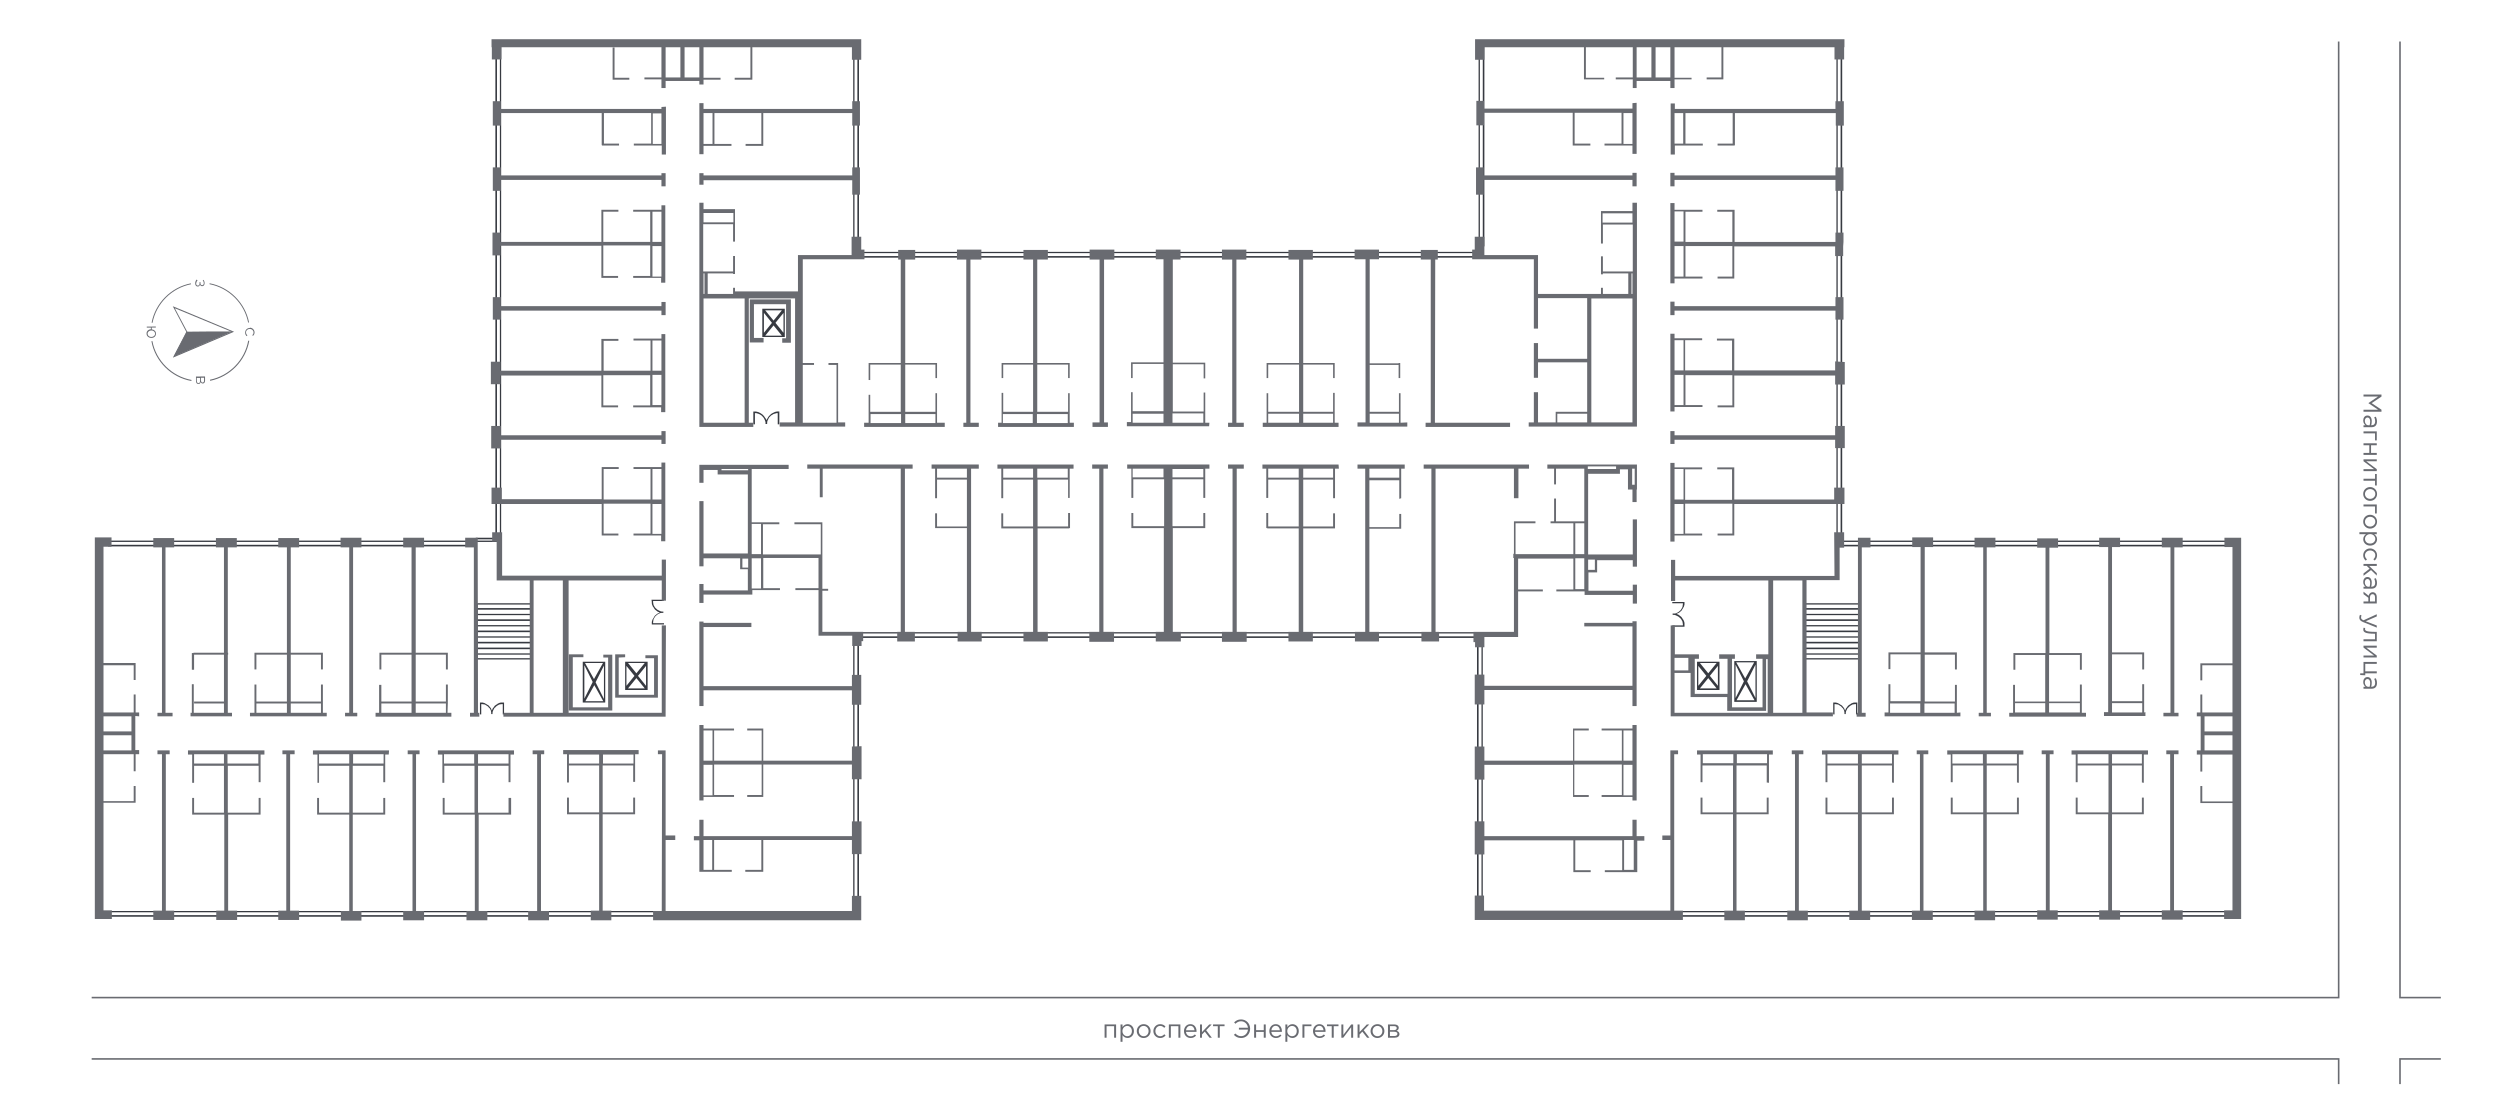 <?xml version="1.0" encoding="UTF-8"?>
<svg xmlns="http://www.w3.org/2000/svg" version="1.1" xmlns:xodm="http://www.corel.com/coreldraw/odm/2003" viewBox="0 0 778.311 348.117">
  <defs>
    <style>
      .cls-1 {
        stroke: #696b71;
        stroke-miterlimit: 10;
        stroke-width: .5px;
      }

      .cls-1, .cls-2 {
        fill: none;
      }

      .cls-3, .cls-4 {
        fill: #373a41;
      }

      .cls-5 {
        fill: #696b71;
      }

      .cls-4 {
        fill-rule: evenodd;
      }
    </style>
  </defs>
  <!-- Generator: Adobe Illustrator 28.7.1, SVG Export Plug-In . SVG Version: 1.2.0 Build 142)  -->
  <g>
    <g id="_Слой_1" data-name="Слой_1">
      <g id="Layer_x5F_1">
        <g id="_7_433.svg">
          <g id="Other">
            <path id="Union_3" class="cls-4" d="M154.223,14.41h1.8v153h-.9v1.3h-7v-1.3h6.1V14.41ZM154.723,14.81v152.2h.9V14.81h-.9ZM148.523,168.31v-.4h6.1v.4h-6.1ZM33.623,168.31h112.7v1.8H33.623v-1.8ZM34.123,168.71v.9h111.8v-.9H34.123ZM571.723,14.41h1.8v153h-1.8V14.41ZM573.023,167.01V14.81h-.9v152.2h.9ZM265.623,14.41h1.8v62.3h-1.8V14.41ZM266.023,14.81v61.4h.9V14.81h-.9ZM460.323,14.41h1.8v62.3h-1.8V14.41ZM461.623,76.21V14.81h-.9v61.4h.9ZM265.623,199.41h1.8v84.2h-1.8v-84.2ZM266.023,199.81v83.3h.9v-83.3h-.9ZM461.623,283.61v-84.2h-1.8v84.2h1.8ZM460.323,283.21v-83.3h.9v83.3h-.9ZM34.123,283.61h171v1.8H34.123v-1.8h0ZM34.523,284.01v.9h170.1v-.9c.1,0-170.1,0-170.1,0ZM459.923,196.81h-193v1.8h192.9v-1.8h.1ZM267.423,198.11v-.9h192.1v.9h-192.1ZM266.923,78.41h192.9v1.8h-192.9v-1.8h0ZM267.423,78.81v.9h192.1v-.9h-192.1ZM695.323,283.61h-174.1v1.8h174.1v-1.8ZM521.723,284.91v-.9h173.2v.9h-173.2ZM573.023,168.31h122.3v1.8h-122.3v-1.8ZM573.423,168.71v.9h121.5v-.9h-121.5Z"/>
            <path class="cls-4" d="M148.323,187.81v17.5h17.5v-17.5h-17.5ZM165.423,204.91h-16.7v-1.1h16.7v1.1ZM165.423,203.41h-16.7v-1.3h16.7v1.3ZM165.423,201.61h-16.7v-1.3h16.7v1.3ZM165.423,199.81h-16.7v-1.3h16.7v1.3ZM165.423,198.11h-16.7v-1.3h16.7v1.3ZM165.423,196.31h-16.7v-1.3h16.7v1.3ZM165.423,194.61h-16.7v-1.3h16.7v1.3ZM165.423,192.81h-16.7v-1.3h16.7v1.3ZM165.423,191.11h-16.7v-1.3h16.7v1.3ZM165.423,189.31h-16.7v-1.1h16.7v1.1Z"/>
            <path class="cls-4" d="M561.423,187.81v17.5h17.5v-17.5h-17.5ZM578.523,204.91h-16.7v-1.1h16.7v1.1ZM578.523,203.41h-16.7v-1.3h16.7v1.3ZM578.523,201.61h-16.7v-1.3h16.7v1.3ZM578.523,199.81h-16.7v-1.3h16.7v1.3ZM578.523,198.11h-16.7v-1.3h16.7v1.3ZM578.523,196.31h-16.7v-1.3h16.7v1.3ZM578.523,194.61h-16.7v-1.3h16.7v1.3ZM578.523,192.81h-16.7v-1.3h16.7v1.3ZM578.523,191.11h-16.7v-1.3h16.7v1.3ZM578.523,189.31h-16.7v-1.1h16.7v1.1Z"/>
            <path class="cls-3" d="M546.923,205.81h-7v12.7h7v-12.7ZM546.123,206.21l-2.8,5-2.8-5h5.6ZM540.323,206.91l2.6,5.2-2.6,5.2v-10.4ZM540.623,218.01l2.8-5,2.8,5h-5.6ZM546.523,217.31l-2.6-5.2,2.6-5.2v10.4Z"/>
            <path class="cls-3" d="M188.423,206.01h-7v12.7h7v-12.7ZM187.723,206.41l-2.8,5-2.8-5h5.6ZM181.923,207.11l2.6,5.2-2.6,5.2v-10.4ZM182.223,218.31l2.8-5,2.8,5h-5.6ZM188.023,217.61l-2.6-5.2,2.6-5.2v10.4Z"/>
            <path class="cls-3" d="M237.323,96.11h0v8.8h7v-8.8h-7ZM243.423,96.61l-2.6,3.2-2.6-3.2h5.2ZM237.823,97.41l2.5,3.1-2.5,3.1v-6.2ZM238.223,104.51l2.6-3.2,2.6,3.2h-5.2ZM243.923,103.61l-2.5-3.1,2.5-3.1v6.2Z"/>
            <path class="cls-3" d="M528.323,206.01h0v8.8h7v-8.8h-7ZM534.423,206.41l-2.6,3.2-2.6-3.2h5.2ZM528.723,207.31l2.5,3.1-2.5,3.1v-6.2ZM529.223,214.31l2.6-3.2,2.6,3.2h-5.2ZM534.823,213.51l-2.5-3.1,2.5-3.1v6.2Z"/>
            <path class="cls-3" d="M194.623,206.01h0v8.8h7v-8.8h-7ZM200.723,206.41l-2.6,3.2-2.6-3.2h5.2ZM195.023,207.31l2.5,3.1-2.5,3.1v-6.2ZM195.523,214.31l2.6-3.2,2.6,3.2h-5.2ZM201.123,213.51l-2.5-3.1,2.5-3.1v6.2Z"/>
          </g>
          <g id="Apartments">
            <polygon id="APT-799" class="cls-2" points="676.023 234.51 676.123 283.51 695.923 283.51 695.823 237.71 695.723 234.51 685.723 234.51 676.023 234.51"/>
            <polygon id="APT-798" class="cls-2" points="675.623 222.21 675.823 170.31 695.623 170.21 695.523 218.81 695.423 222.21 685.423 222.21 675.623 222.21"/>
            <polygon id="APT-797" class="cls-2" points="676.623 234.71 676.623 283.41 656.823 283.51 656.823 237.91 666.923 237.91 666.923 234.71 676.623 234.71"/>
            <polygon id="APT-796" class="cls-2" points="676.523 222.21 676.523 170.51 656.723 170.41 657.123 218.71 667.223 218.71 667.223 222.21 676.523 222.21"/>
            <polygon id="APT-795" class="cls-2" points="636.923 234.71 637.923 283.51 656.823 283.51 656.723 237.91 646.623 237.91 646.623 234.71 636.923 234.71"/>
            <polygon id="APT-794" class="cls-2" points="657.523 222.11 657.023 170.41 637.223 170.31 637.723 218.61 647.823 218.61 647.823 222.11 657.523 222.11"/>
            <polygon id="APT-793" class="cls-2" points="637.623 234.51 637.623 283.51 617.823 283.51 617.823 237.71 627.923 237.71 627.923 234.51 637.623 234.51"/>
            <polygon id="APT-792" class="cls-2" points="616.923 222.21 617.423 170.51 637.223 170.51 636.723 218.71 626.623 218.71 626.623 222.21 616.923 222.21"/>
            <polygon id="APT-791" class="cls-2" points="598.123 234.61 598.223 283.51 618.023 283.61 617.923 237.81 607.823 237.81 607.823 234.61 598.123 234.61"/>
            <polygon id="APT-790" class="cls-2" points="618.323 222.01 617.923 170.41 598.023 170.41 598.523 218.61 608.623 218.61 608.623 222.01 618.323 222.01"/>
            <polygon id="APT-789" class="cls-2" points="598.923 234.61 598.823 283.51 579.023 283.61 579.023 237.81 589.123 237.81 589.123 234.61 598.923 234.61"/>
            <polygon id="APT-788" class="cls-2" points="578.623 222.01 579.123 170.41 598.923 170.41 598.523 218.51 588.323 218.51 588.323 222.01 578.623 222.01"/>
            <polygon id="APT-787" class="cls-2" points="559.123 234.61 559.223 283.51 579.123 283.61 578.923 237.81 568.823 237.81 568.823 234.61 559.123 234.61"/>
            <polygon id="APT-785" class="cls-2" points="560.023 234.61 560.023 283.51 540.223 283.51 540.223 237.81 550.323 237.81 550.323 234.61 560.023 234.61"/>
            <polygon id="APT-783" class="cls-2" points="520.123 234.51 520.223 283.41 540.023 283.51 539.923 237.71 529.823 237.71 529.823 234.51 520.123 234.51"/>
            <polygon id="APT-781" class="cls-2" points="520.623 261.01 509.223 261.01 509.623 271.01 505.323 271.11 505.423 261.21 462.123 261.51 461.923 283.41 520.623 284.11 520.623 261.01"/>
            <polygon id="APT-779" class="cls-2" points="462.123 260.31 509.023 260.41 509.023 247.91 505.123 247.81 505.123 238.01 462.123 238.01 462.123 260.31"/>
            <polygon id="APT-777" class="cls-2" points="462.023 214.81 508.823 214.81 508.823 227.11 505.023 227.01 505.023 236.81 462.023 236.81 462.023 214.81"/>
            <path id="APT-775" class="cls-2" d="M509.123,184.01c-.2-.1-19.2-.1-19.2-.1v-10.1l-17.5-.4v24.1l-10.3.6.1,15.5,46.8.7.1-30.3h0Z"/>
            <polygon id="APT-774" class="cls-2" points="520.923 179.81 570.923 179.81 570.923 156.21 524.323 156.21 524.323 166.61 520.923 166.51 520.923 179.81"/>
            <polygon id="APT-772" class="cls-2" points="571.223 155.51 524.523 155.51 524.523 145.81 520.623 145.81 520.823 136.91 571.223 136.91 571.223 155.51"/>
            <polygon id="APT-770" class="cls-2" points="571.223 116.51 524.523 116.51 524.523 126.31 520.423 126.31 520.623 135.51 571.223 135.51 571.223 116.51"/>
            <polygon id="APT-768" class="cls-2" points="571.423 115.41 524.723 115.41 524.723 105.61 520.423 105.61 520.423 96.41 571.423 96.71 571.423 115.41"/>
            <polygon id="APT-766" class="cls-2" points="571.323 76.21 524.623 76.21 524.623 86.21 520.423 86.41 520.823 95.51 571.323 95.51 571.323 76.21"/>
            <polygon id="APT-764" class="cls-2" points="571.223 76.01 524.323 76.31 524.523 66.01 520.623 66.01 520.923 55.91 571.423 55.91 571.223 76.01"/>
            <polygon id="APT-763" class="cls-2" points="509.123 55.91 461.923 55.91 461.523 80.31 478.323 80.21 478.423 92.71 507.523 92.71 508.523 69.61 498.723 69.61 498.723 66.11 508.623 66.11 509.123 55.91"/>
            <polygon id="APT-762" class="cls-2" points="571.423 35.11 524.723 35.11 524.723 45.21 520.923 45.21 520.823 55.51 571.423 55.91 571.423 35.11"/>
            <polygon id="APT-761" class="cls-2" points="461.823 35.11 504.923 35.11 504.923 45.21 509.023 45.21 508.823 55.51 461.823 55.11 461.823 35.11"/>
            <polyline id="APT-760" class="cls-2" points="571.423 14.61 520.623 14.31 520.923 34.71 571.223 34.41"/>
            <polyline id="APT-759" class="cls-2" points="508.423 14.51 461.923 15.21 461.923 34.31 508.723 34.31"/>
            <polygon id="APT-758" class="cls-2" points="477.323 80.61 446.623 80.61 446.623 128.11 446.323 132.11 476.023 132.21 477.323 131.51 484.223 131.61 484.423 128.41 484.423 128.41 494.523 128.41 494.823 92.11 478.223 92.21 477.323 80.61"/>
            <path id="APT-757" class="cls-2" d="M494.123,145.01l-47.8.1.1,51.5h12.3l13.3.7.1-23.5s18.1.4,18-.3c0-.7.1-11,.1-11l3.6.1.3-17.6h0Z"/>
            <polygon id="APT-756" class="cls-2" points="445.623 132.11 445.623 80.61 426.323 80.51 426.223 128.11 435.923 128.11 435.923 132.21 445.623 132.11"/>
            <polygon id="APT-755" class="cls-2" points="445.623 145.01 445.623 196.71 425.323 196.71 425.223 149.01 435.923 149.01 435.923 145.01 445.623 145.01"/>
            <polygon id="APT-754" class="cls-2" points="425.223 132.21 425.123 80.61 405.323 80.51 405.323 128.11 415.423 128.11 415.423 132.21 425.223 132.21"/>
            <polygon id="APT-753" class="cls-2" points="424.923 145.21 424.923 196.61 405.123 196.61 405.123 148.91 415.223 148.91 415.223 145.21 424.923 145.21"/>
            <polygon id="APT-752" class="cls-2" points="384.723 132.41 384.823 80.61 404.623 80.51 404.623 128.11 394.223 128.11 394.123 132.41 384.723 132.41"/>
            <polygon id="APT-751" class="cls-2" points="384.623 145.51 384.623 196.61 404.423 196.71 404.423 148.91 394.423 148.91 394.623 145.11 384.623 145.51"/>
            <polygon id="APT-750" class="cls-2" points="384.723 132.11 384.623 80.61 364.823 80.51 364.823 128.11 374.923 128.11 374.923 132.11 384.723 132.11"/>
            <polygon id="APT-749" class="cls-2" points="384.523 145.11 384.323 196.71 364.523 196.71 364.523 148.71 374.623 148.71 374.823 145.11 384.523 145.11"/>
            <polygon id="APT-748" class="cls-2" points="342.823 132.11 342.823 80.61 362.623 80.61 362.623 128.31 352.523 128.31 352.523 132.11 342.823 132.11"/>
            <polygon id="APT-747" class="cls-2" points="342.623 144.91 342.623 196.61 362.523 196.71 362.523 149.01 352.423 149.01 352.423 144.91 342.623 144.91"/>
            <polygon id="APT-746" class="cls-2" points="342.223 132.11 342.423 80.61 322.623 80.61 322.523 128.11 332.923 128.11 332.823 132.11 342.223 132.11"/>
            <polygon id="APT-745" class="cls-2" points="342.423 145.11 342.423 196.71 322.623 196.71 322.623 149.11 332.923 149.11 332.923 145.11 342.423 145.11"/>
            <polygon id="APT-744" class="cls-2" points="301.923 132.21 301.923 80.61 321.723 80.51 321.823 128.11 311.723 128.11 311.723 132.21 301.923 132.21"/>
            <polygon id="APT-743" class="cls-2" points="302.223 145.01 302.123 196.61 321.823 196.71 321.923 149.11 311.823 149.11 311.923 145.01 302.223 145.01"/>
            <polygon id="APT-742" class="cls-2" points="300.723 132.21 300.723 80.61 281.723 80.51 281.723 128.11 291.723 128.11 291.723 132.21 300.723 132.21"/>
            <polygon id="APT-741" class="cls-2" points="281.423 145.01 281.423 196.71 301.723 196.81 301.723 149.21 291.123 149.21 291.123 145.01 281.423 145.01"/>
            <polygon id="APT-740" class="cls-2" points="249.723 80.61 280.423 80.61 280.423 128.11 270.423 128.11 270.423 132.11 249.723 132.11 249.723 80.61"/>
            <path id="APT-739" class="cls-2" d="M233.223,145.11l47.8.1-.1,51.5h-25.7v-23.8h-18.2l.1-10.1h-3.8l-.1-17.7h0Z"/>
            <polyline id="APT-738" class="cls-2" points="156.523 14.71 206.523 14.71 206.523 33.91 156.523 33.91"/>
            <polyline id="APT-737" class="cls-2" points="218.923 14.61 265.223 14.61 265.223 33.71 218.423 33.71"/>
            <polygon id="APT-736" class="cls-2" points="155.723 35.11 202.523 35.11 202.523 45.21 206.423 45.21 206.523 54.81 155.823 54.51 155.723 35.11"/>
            <polygon id="APT-735" class="cls-2" points="265.323 35.11 222.323 35.11 222.323 45.31 218.323 45.31 218.023 54.61 265.223 54.51 265.323 35.11"/>
            <polygon id="APT-734" class="cls-2" points="155.723 75.21 202.523 75.21 202.523 65.11 206.423 65.41 206.823 55.91 155.823 55.91 155.723 75.21"/>
            <polygon id="APT-733" class="cls-2" points="218.423 56.01 265.323 56.01 265.323 79.41 248.523 79.41 249.123 92.11 219.923 92.21 219.923 85.01 218.923 84.71 218.723 69.51 228.623 69.51 228.623 65.61 218.423 65.61 218.423 56.01"/>
            <polygon id="APT-732" class="cls-2" points="155.723 76.31 202.523 76.31 202.523 86.41 206.523 86.21 206.523 95.51 155.823 95.61 155.723 76.31"/>
            <polygon id="APT-730" class="cls-2" points="155.723 115.31 202.423 115.31 202.423 105.51 206.423 105.71 206.423 96.61 155.723 96.61 155.723 115.31"/>
            <polygon id="APT-728" class="cls-2" points="155.723 116.61 202.423 116.61 202.423 126.41 206.223 126.41 206.523 135.51 155.723 135.41 155.723 116.61"/>
            <polygon id="APT-726" class="cls-2" points="155.923 155.31 202.623 155.31 202.623 145.61 206.523 145.61 206.323 136.81 155.923 136.71 155.923 155.31"/>
            <path id="APT-725" class="cls-2" d="M218.323,184.11c.2-.1,18.8-.4,18.8-.4v-10.3h17.9l-.1,24h10.3l-.1,16.8h-46.8l.1-29.7-.1-.4Z"/>
            <polygon id="APT-724" class="cls-2" points="206.123 179.71 156.123 179.71 156.123 156.01 202.723 156.01 202.723 166.41 206.123 166.31 206.123 179.71"/>
            <polygon id="APT-723" class="cls-2" points="265.223 214.81 218.423 214.81 218.423 227.11 222.123 227.01 222.123 236.81 265.223 236.81 265.223 214.81"/>
            <polygon id="APT-721" class="cls-2" points="265.123 260.31 218.223 260.61 218.223 248.01 222.123 247.91 222.023 238.11 265.123 238.11 265.123 260.31"/>
            <polygon id="APT-719" class="cls-2" points="206.523 261.01 217.923 261.01 217.823 271.01 222.023 271.21 222.123 261.11 265.123 261.51 265.223 283.41 206.523 284.21 206.523 261.01"/>
            <polygon id="APT-717" class="cls-2" points="206.923 234.21 206.723 283.41 186.923 283.51 187.123 237.71 197.223 237.71 197.223 234.11 206.923 234.21"/>
            <polygon id="APT-715" class="cls-2" points="167.423 234.51 167.423 283.41 187.223 283.41 187.223 237.71 177.123 237.71 177.123 234.51 167.423 234.51"/>
            <polygon id="APT-713" class="cls-2" points="168.023 234.41 167.923 283.31 148.123 283.41 148.223 237.61 158.323 237.61 158.323 234.41 168.023 234.41"/>
            <polygon id="APT-712" class="cls-2" points="148.723 222.01 148.223 170.41 128.823 170.31 129.223 218.61 139.123 218.61 139.123 222.01 148.723 222.01"/>
            <polygon id="APT-711" class="cls-2" points="128.523 234.51 128.523 283.41 148.323 283.51 148.323 237.71 138.223 237.71 138.323 234.51 128.523 234.51"/>
            <polygon id="APT-710" class="cls-2" points="109.023 221.91 109.523 170.31 129.323 170.21 128.923 218.51 118.823 218.51 118.823 221.91 109.023 221.91"/>
            <polygon id="APT-709" class="cls-2" points="129.123 234.51 128.923 283.41 109.123 283.51 109.223 237.71 119.423 237.71 119.323 234.51 129.123 234.51"/>
            <polygon id="APT-708" class="cls-2" points="110.223 221.91 109.723 170.21 89.923 170.21 90.423 218.51 100.523 218.51 100.523 221.91 110.223 221.91"/>
            <polygon id="APT-707" class="cls-2" points="89.423 234.31 89.623 283.41 109.423 283.51 109.423 237.71 99.323 237.71 99.123 234.31 89.423 234.31"/>
            <polygon id="APT-706" class="cls-2" points="70.023 222.01 70.523 170.31 90.323 170.21 89.923 218.51 79.823 218.51 79.823 222.01 70.023 222.01"/>
            <polygon id="APT-705" class="cls-2" points="90.223 234.41 90.123 283.41 70.323 283.41 70.423 237.61 80.523 237.61 80.523 234.41 90.223 234.41"/>
            <polygon id="APT-704" class="cls-2" points="50.723 222.01 50.723 170.31 70.523 170.21 70.123 218.51 60.023 218.51 60.023 222.01 50.723 222.01"/>
            <polygon id="APT-703" class="cls-2" points="50.723 234.41 50.723 283.41 70.523 283.41 70.523 237.61 60.423 237.61 60.423 234.41 50.723 234.41"/>
            <polygon id="APT-702" class="cls-2" points="51.523 222.21 51.323 170.31 31.523 170.21 31.723 218.81 31.823 222.21 41.723 222.21 51.523 222.21"/>
            <polygon id="APT-701" class="cls-2" points="51.923 234.41 51.723 283.41 31.923 283.41 32.023 237.61 32.123 234.41 42.123 234.41 51.923 234.41"/>
          </g>
          <g id="Details">
            <path class="cls-3" d="M156.023,218.71h0c-.3,0-.5.1-.7.2h0c-.2.1-.4.1-.5.3-.2.1-.4.2-.5.3h0c-.2.1-.4.3-.5.5s-.3.4-.4.5h0c-.1.2-.2.4-.3.7h0c-.1-.2-.2-.4-.3-.7h0c-.1-.2-.3-.4-.4-.5-.1-.2-.3-.4-.5-.5h0c-.2-.1-.4-.2-.5-.3-.2-.1-.4-.2-.5-.3h0c-.2-.1-.5-.1-.7-.2h-.8v3.7h.4v-3.2h.3c.2,0,.4.1.7.1.2,0,.3.1.4.2h0c.2.1.3.2.5.3s.3.3.4.4h0c.1.1.3.3.4.4l.3.6c0,.2.1.4.1.6h0v.5h.4c0-.4,0-.7.2-1.1l.3-.6c.1-.2.2-.3.4-.4h0c.1-.2.3-.3.4-.4.1-.1.3-.2.5-.3h0c.1-.1.3-.2.4-.2.2,0,.4-.1.7-.1h.3v3.2h.4v-3.7h-.9Z"/>
            <path class="cls-3" d="M241.923,128.11h0c-.3,0-.5.1-.8.2h0l-.6.3c-.2.1-.4.2-.6.4h0c-.2.2-.4.4-.5.5-.2.2-.3.4-.4.6h0c-.1.2-.3.4-.4.7h0c-.1-.3-.2-.5-.4-.7h0c-.1-.2-.3-.4-.4-.6-.2-.2-.4-.4-.5-.5h0c-.2-.1-.4-.3-.6-.4l-.6-.3h0c-.3-.1-.5-.1-.8-.2h-.8v4h.5v-3.5h.3c.2,0,.5.1.7.2.2,0,.4.1.5.2h0c.2.1.4.2.5.3.2.1.3.3.4.4h0c.1.1.3.3.4.5.1.2.2.4.3.6s.1.4.2.6h0v.6h.5c0-.4,0-.8.2-1.2.1-.2.2-.4.3-.6s.2-.4.4-.5h0c.1-.2.3-.3.4-.4.2-.1.4-.2.5-.3h0c.2-.1.3-.2.5-.2.2-.1.5-.1.7-.2h.3v3.5h.5v-4c.1,0-.5,0-.7,0h0Z"/>
            <path class="cls-3" d="M524.423,194.01h0c0-.3-.1-.5-.2-.7h0c-.1-.2-.1-.4-.3-.5-.1-.2-.2-.4-.3-.5h0c-.1-.2-.3-.4-.5-.5-.2-.2-.4-.3-.5-.4h0c-.2-.1-.4-.2-.7-.3h0c.2-.1.4-.2.7-.3h0c.2-.1.4-.3.5-.4.2-.1.4-.3.5-.5h0c.1-.2.2-.4.3-.5.1-.2.2-.4.3-.5h0c.1-.2.1-.5.2-.7h0v-.8h-3.8v.4h3.3v.3h0c0,.2-.1.4-.1.7,0,.2-.1.3-.2.5h0c-.1.2-.2.3-.3.5-.1.2-.3.3-.4.4h0c-.1.1-.3.3-.5.4l-.6.3c-.2.1-.4.1-.6.1h-.5v.4h0c.4,0,.7,0,1.1.2l.6.3c.2.1.3.2.5.4h0c.2.1.3.3.4.4.1.1.2.3.3.5h0c.1.1.2.3.2.5s.1.4.1.7v.3h-3.3v.4h3.8v-1.1h0Z"/>
            <path class="cls-3" d="M577.323,218.71h0c-.3,0-.5.1-.7.2h0c-.2.1-.4.1-.5.3-.2.1-.4.2-.5.3h0c-.2.1-.4.3-.5.5s-.3.4-.4.5h0c-.1.2-.2.4-.3.7h0c-.1-.2-.2-.4-.3-.7h0c-.1-.2-.3-.4-.4-.5-.1-.2-.3-.4-.5-.5h0c-.2-.1-.4-.2-.5-.3-.2-.1-.4-.2-.5-.3h0c-.2-.1-.5-.1-.7-.2h-.8v3.7h.4v-3.2h.3c.2,0,.4.1.7.1.2,0,.3.1.4.2h0c.2.1.3.2.5.3s.3.3.4.4h0c.1.1.3.3.4.4.1.2.2.4.3.6,0,.2.1.4.1.6h0v.5h.4c0-.4,0-.7.2-1.1.1-.2.2-.4.3-.6.1-.2.2-.3.4-.4h0c.1-.2.3-.3.4-.4.1-.1.3-.2.5-.3h0c.1-.1.3-.2.4-.2.2,0,.4-.1.7-.1h.3v3.2h.4v-3.7h-.9Z"/>
            <path class="cls-3" d="M202.923,187.81h0c0,.3.1.5.2.7h0c.1.2.1.4.3.5.1.2.2.4.3.5h0c.1.2.3.4.5.5.2.2.4.3.5.4h0c.2.1.4.2.7.3h0c-.2.1-.4.2-.7.3h0c-.2.1-.4.3-.5.4-.2.1-.4.3-.5.5h0c-.1.2-.2.4-.3.5-.1.2-.2.4-.3.5h0c-.1.2-.1.5-.2.7h0v.8h3.8v-.4h-3.4v-.3h0c0-.2.1-.4.1-.7,0-.2.1-.3.2-.5h0c.1-.2.2-.3.3-.5s.3-.3.4-.4h0c.1-.1.3-.3.5-.4.2-.1.4-.2.6-.3.2-.1.4-.1.6-.1h.5v-.4h0c-.4,0-.7,0-1.1-.2-.2-.1-.4-.2-.6-.3-.2-.1-.3-.2-.5-.4h0c-.2-.1-.3-.3-.4-.4s-.2-.3-.3-.5h0c-.1-.1-.2-.3-.2-.5s-.1-.4-.1-.7v-.3h3.3v-.4h-3.8c.1.3.1.9.1,1.1Z"/>
            <polygon class="cls-5" points="112.523 170.41 112.523 167.41 106.023 167.41 106.023 170.41 108.723 170.41 108.723 221.91 107.423 221.91 107.423 223.01 111.223 223.01 111.223 221.91 109.923 221.91 109.923 170.41 112.523 170.41"/>
            <polygon class="cls-5" points="90.323 283.51 90.323 234.81 91.723 234.81 91.723 233.61 87.923 233.61 87.923 234.81 89.123 234.81 89.123 283.51 86.623 283.51 86.623 286.41 93.123 286.41 93.123 283.51 90.323 283.51"/>
            <polygon class="cls-5" points="129.523 283.61 129.523 234.81 130.623 234.81 130.623 233.61 126.923 233.61 126.923 234.81 128.423 234.81 128.423 283.61 125.523 283.61 125.523 286.51 132.023 286.51 132.023 283.61 129.523 283.61"/>
            <polygon class="cls-5" points="168.423 283.61 168.423 234.81 169.423 234.81 169.423 233.61 165.823 233.61 165.823 234.81 167.223 234.81 167.223 283.61 164.423 283.61 164.423 286.51 170.923 286.51 170.923 283.61 168.423 283.61"/>
            <polygon class="cls-5" points="54.223 170.41 54.223 167.51 47.723 167.51 47.723 170.41 50.423 170.41 50.423 221.91 49.023 221.91 49.023 223.01 53.723 223.01 53.723 221.91 51.523 221.91 51.523 170.41 54.223 170.41"/>
            <polygon class="cls-5" points="265.223 210.11 265.223 213.61 219.023 213.61 219.023 195.21 233.923 195.21 233.923 193.91 219.023 193.91 219.023 193.51 217.723 193.51 217.723 219.81 219.023 219.81 219.023 214.91 265.223 214.91 265.223 219.41 268.123 219.41 268.123 210.11 265.223 210.11"/>
            <polygon class="cls-5" points="343.523 196.71 343.523 145.91 344.923 145.91 344.923 144.61 340.023 144.61 340.023 145.91 342.223 145.91 342.223 196.71 339.123 196.71 339.123 199.81 346.823 199.81 346.823 196.71 343.523 196.71"/>
            <path class="cls-5" d="M148.823,221.91h.4v1.2h-2.9v-1.2h1.2v-51.5h-2.7v-3h3.9v3h0l.1,51.5h0ZM207.223,221.91v1.2h-50.5v-1.2h8.2v-41.2h-10.3v-12.1h-1.4v-2.9h3.1v2.8h0v10.7h49.7v-5h1.3v12.8h-1.3v-6.3h-29v41.2h29v-27.2h1.3l-.1,27.2h0ZM175.223,180.71h-9.1v41.2h9.1v-41.2ZM181.623,204.61v-.9h-4.5v17.5h13.5v-1h0v-16.4h-2.8v.9h1.5v15.5h-11v-15.6h3.3ZM194.623,204.61v-.9h-3.1v13.5h13.3v-13.2h-3.9v.9h2.7v11.4h-11v-11.6l2-.1h0Z"/>
            <polygon class="cls-5" points="205.923 134.21 205.923 135.51 155.923 135.51 155.923 132.61 152.923 132.61 152.923 139.61 155.923 139.61 155.923 136.91 205.923 136.91 205.923 138.21 207.223 138.21 207.223 134.21 205.923 134.21"/>
            <polygon class="cls-5" points="205.923 94.01 205.923 95.31 155.923 95.31 155.923 92.51 153.423 92.51 153.423 99.51 155.923 99.51 155.923 96.71 205.923 96.71 205.923 98.11 207.223 98.11 207.223 94.01 205.923 94.01"/>
            <polygon class="cls-5" points="205.923 53.91 205.923 54.61 155.923 54.61 155.923 52.11 153.423 52.11 153.423 59.41 155.923 59.41 155.923 56.01 205.923 56.01 205.923 58.01 207.223 58.01 207.223 53.91 205.923 53.91"/>
            <polygon class="cls-5" points="265.323 52.11 265.323 54.61 219.023 54.61 219.023 53.91 217.723 53.91 217.723 57.51 219.023 57.51 219.023 56.11 265.323 56.11 265.323 60.61 267.723 60.61 267.723 52.11 265.323 52.11"/>
            <path class="cls-5" d="M175.323,234.81h1.2v8.8h.6v-5.3h9.4v14.6h-9.4v-4.6h-.6v4.6h0v.6h10v30h-2.6v3h6.4v-3h-2.7v-30h10.1v-5.2h-.6v4.6h-9.5v-14.6h9.5v5.1h.6v-8.6h1.1v-1.3h-23.5v1.3h0ZM177.123,237.71v-2.8h9.4v2.8h-9.4ZM197.223,237.71h-9.5v-2.8h9.5v2.8Z"/>
            <path class="cls-5" d="M160.023,233.61h-23.7v1.3h1.4v8.8h.6v-5.3h9.4v14.6h-9.3v-4.6h-.6v5.2h10v30h-2.6v2.9h6.5v-2.9h-2.7v-30h10.1v-5.2h-.8v4.6h-9.5v-14.6h9.5v5.1h.6v-8.6h1.1v-1.3h0ZM138.223,237.71v-2.9h9.4v2.9h-9.4ZM158.323,237.71h-9.5v-2.9h9.5v2.9Z"/>
            <path class="cls-5" d="M121.123,233.61h-23.7v1.3h1.4v8.8h.5v-5.3h9.4v14.6h-9.4v-4.6h-.6v5.2h10v30h-2.6v3h6.4v-3h-2.7v-30h10.1v-5.2h-.6v4.6h-9.5v-14.6h9.5v5.1h.6v-8.6h1.1l.1-1.3h0ZM99.323,237.71v-2.9h9.4v2.9h-9.4ZM119.423,237.71h-9.5v-2.9h9.5v2.9Z"/>
            <path class="cls-5" d="M302.323,196.71v-50.8h2.4v-1.3h-14.7v1.3h1.1v9.2h.6v-5.8h9.3v14.6h-9.3v-4.1h-.6v4.6h9.9v32.3h-2.9v3h7.5v-3h-3.3ZM291.723,148.71v-2.8h9.3v2.8h-9.3Z"/>
            <path class="cls-5" d="M333.023,155.01v-9.1h1.2v-1.3h-23.7v1.3h1.2v9.2h.6v-5.8h9.3v14.6h-9.3v-4.1h-.6v4.7h9.9v32.2h-3v3h7.6v-3h-3.2v-32.2h9.8v-.1h.3v-4.7h-.6v4.2h-9.5v-14.6h9.5v5.7h.5ZM312.323,148.71v-2.8h9.3v2.8h-9.3ZM322.923,148.71v-2.8h9.5v2.8h-9.5Z"/>
            <polygon class="cls-5" points="51.623 283.51 51.623 234.81 52.823 234.81 52.823 233.61 49.023 233.61 49.023 234.81 50.423 234.81 50.423 283.51 47.723 283.51 47.723 286.41 54.223 286.41 54.223 283.51 51.623 283.51"/>
            <path class="cls-5" d="M82.323,233.61h-23.8v1.3h1.3v8.8h.6v-5.3h9.3v14.6h-9.3v-4.6h-.6v5.2h10v29.9h-2.5v2.9h6.5v-2.9h-2.8v-29.9h10.1v-5.2h-.6v4.6h-9.6v-14.6h9.6v5.1h.6v-8.6h1.2v-1.3ZM60.423,237.71v-2.9h9.3v2.9h-9.3ZM80.423,237.71h-9.6v-2.9h9.6v2.9Z"/>
            <path class="cls-5" d="M43.323,223.01v-1.2h-1.1v-5.6h-.6v5.6h-9.4v-14.7h9.4v4.6h.6v-5.3h-10v-36.2h2.5v-2.9h-5.2v116.1h0v2.7h5.3v-2.7h-2.6v-33.5h10v-5.2h-.6v4.7h-9.4v-14.6h9.4v5.3h.6v-5.3h1.1v-1.3h-1.2v-4.7h0v-1.2h0v-4.7l1.2.1h0ZM40.923,233.61h-8.7v-4.7h8.7v4.7ZM40.923,227.71h-8.7v-4.7h8.7v4.7Z"/>
            <path class="cls-5" d="M191.323,24.21h4.6v.6h-5.2v-10h.6v9.4ZM268.123,12.21v6.4h-2.9v-3.9h-31v10.1h-5.5v-.6h4.9v-9.5h-14.6v9.5h5.3v.6h-5.3v1.5h-1.3v-1.1h-10.5v2.2h-1.3v-2.7h-5.3v-.6h5.3v-9.4h-49.8v3.8h-3v-3.8h-.1v-2.5h115.1ZM207.223,14.71v9.4h4.6v-9.4h-4.6ZM217.723,14.71h-4.6v9.4h4.6v-9.4h0Z"/>
            <path class="cls-5" d="M205.923,33.31v.6h-50v-2.4h-2.5v7.6h2.5v-3.9h31.4v10h.1v.1h5.3v-.6h-4.7v-9.5h14.7v9.5h-5.4v.6h8.7v2.8h1.3v-14.9l-1.4.1h0ZM203.223,44.81v-9.5h2.7v9.5h-2.7Z"/>
            <path class="cls-5" d="M205.923,63.91v1.4h-8.8v.6h5.3v9.4h-14.6v-9.4h4.7v-.6h-5.3v10h-31.4v-2.9h-2.5v2.9h0v1.2h0v3h2.5v-3h31.4v10h5.2v-.6h-4.6v-9.5h14.6v9.5h-5.3v.6h8.7v1.5h1.3v-24.1h-1.2ZM203.123,65.91h2.8v9.4h-2.8v-9.4ZM203.123,86.11v-9.5h2.8v9.5h-2.8Z"/>
            <path class="cls-5" d="M205.923,104.01v1.4h-8.7v.6h5.3v9.4h-14.6v-9.3h4.6v-.6h-5.3v9.9h-31.4v-2.8h-3v7h3v-2.7h31.4v9.9h5.2v-.6h-4.6v-9.4h14.6v9.4h-5.3v.6h8.7v1.5h1.3v-24.3h-1.2ZM203.123,106.01h2.8v9.4h-2.8v-9.4ZM203.123,126.11v-9.4h2.8v9.4h-2.8Z"/>
            <path class="cls-5" d="M205.923,144.01v1.4h-8.7v.6h5.3v9.5h-14.6v-9.5h4.7v-.6h-5.3v10h-31.1v-3.6h-3.2v5.1h34.3v9.8h5.2v-.6h-4.6v-9.3h14.6v9.3h-5.3v.6h8.6v1.8h1.3v-24.5h-1.2ZM203.123,146.01h2.8v9.5h-2.8v-9.5ZM203.123,166.21v-9.3h2.8v9.3h-2.8Z"/>
            <path class="cls-5" d="M268.123,77.71v-4h-3v5.7h-16.7v11.3h-19.6v-1.1h-.6v1.9h-7.9v-6.4h7.9v.2h.6v-5.6h-.6v4.8h-9.3v-14.7h9.3v5.4h.6v-10.1h-9.8v-2h-1.3v69.8h16.8v-1.3h-1.4v-38.7h14.4v38.6h-4.8v1.3h20.4v-1.3h-2.2v-18.5h-3v.6h2.5v18h-10.5v-18h3.5v-.6h-3.5v-32.3h19.2v-3h-1ZM219.323,85.11v6.4h-.3v-6.4h.3ZM228.323,66.31v2.9h-9.3v-2.9h9.3ZM231.823,131.61h-12.8v-38.7h12.8v38.7ZM234.823,105.21h2.9v1.4h-4.3v-13.4h12.8v13.5h-2.7v-1.4h1.2v-10.6h-10v10.5h.1Z"/>
            <polygon class="cls-5" points="305.523 80.81 305.523 77.71 297.923 77.71 297.923 80.81 300.823 80.81 300.823 131.61 299.923 131.61 299.923 132.91 304.723 132.91 304.723 131.61 302.123 131.61 302.123 80.81 305.523 80.81"/>
            <path class="cls-5" d="M333.023,131.61v-9.2h-.5v5.8h-9.6v-14.7h9.6v4.2h.5v-4.7h-10.1v-32.2h3.3v-3h-7.6v3h3v32.2h-9.8v4.7h.5v-4.2h9.3v14.7h-9.3v-5.9h-.5v9.3h-1.1v1.3h23.6v-1.3h-1.3ZM332.423,128.91v2.8h-9.6v-2.8h9.6ZM312.223,128.91h9.3v2.8h-9.3v-2.8Z"/>
            <path class="cls-5" d="M291.723,131.61v-9.2h-.5v5.8h-9.4v-14.7h9.4v4.2h.5v-4.7h-9.9v-32.2h3.1v-3h-5.3v3h.8v32.2h-10v5.3h.5v-4.8h9.5v14.7h-9.5v-5.3h-.5v8.7h-1.4v1.3h25.1v-1.3h-2.4ZM291.223,128.91v2.8h-9.4v-2.8h9.4ZM271.023,128.91h9.5v2.8h-9.5v-2.8Z"/>
            <polygon class="cls-5" points="346.923 80.81 346.923 77.71 339.223 77.71 339.223 80.81 342.323 80.81 342.323 131.51 340.123 131.51 340.123 132.91 344.923 132.91 344.923 131.51 343.723 131.51 343.723 80.81 346.923 80.81"/>
            <polygon class="cls-5" points="621.223 170.41 621.223 167.41 614.723 167.41 614.723 170.41 617.423 170.41 617.423 221.91 616.023 221.91 616.023 223.01 619.823 223.01 619.823 221.91 618.523 221.91 618.523 170.41 621.223 170.41"/>
            <polygon class="cls-5" points="638.123 283.41 638.123 234.81 639.323 234.81 639.323 233.61 635.623 233.61 635.623 234.81 636.923 234.81 636.923 283.41 634.223 283.41 634.223 286.31 640.623 286.31 640.623 283.41 638.123 283.41"/>
            <polygon class="cls-5" points="598.823 283.51 598.823 234.81 600.323 234.81 600.323 233.61 596.723 233.61 596.723 234.81 597.723 234.81 597.723 283.51 595.223 283.51 595.223 286.41 601.723 286.41 601.723 283.51 598.823 283.51"/>
            <polygon class="cls-5" points="560.023 283.51 560.023 234.81 561.423 234.81 561.423 233.61 557.823 233.61 557.823 234.81 558.823 234.81 558.823 283.51 556.423 283.51 556.423 286.51 562.823 286.51 562.823 283.51 560.023 283.51"/>
            <polygon class="cls-5" points="679.523 170.41 679.523 167.41 673.023 167.41 673.023 170.41 675.723 170.41 675.723 221.91 673.523 221.91 673.523 223.01 678.223 223.01 678.223 221.91 676.923 221.91 676.923 170.41 679.523 170.41"/>
            <polygon class="cls-5" points="521.223 283.51 521.223 234.81 522.423 234.81 522.423 233.61 520.023 233.61 520.023 233.81 520.023 234.81 520.023 260.11 517.523 260.11 517.523 261.51 520.023 261.51 520.023 283.51 462.023 283.51 462.023 278.81 459.123 278.81 459.123 283.51 459.123 283.51 459.123 286.41 523.923 286.41 523.923 283.51 521.223 283.51"/>
            <path class="cls-5" d="M284.823,196.71v3h-5.5v-3h1.1v-50.8h-24.3v8.9h-.9v-8.9h-3.9v-1.3h32.8v1.3h-2.4v50.8h3.1ZM268.723,196.71v2.9h-.5v1.5h-2.9v-3.2h-10.5v-14.2h-7.2v-.6h7.2v-9.4h-17.2v9.4h5.2v.6h-8.6v1.4h-15.2v2.6h-1.3v-5.9h1.3v2h13.8v-6.6h-2.4v-3.4h-11.4v2.5h-1.3v-20.3h1.3v16.3h13.8v-24.6h-9.4v-1.4h-4.4v4h-1.3v-5.6h27.8v1.3h-11.5v16.6h8.6v.6h-5.1v9.4h18v-9.4h-8.2v-.6h8.7v13.9h0v6.8h1.8v.6h-1.8v12.8h12.7ZM232.923,173.91h-1.8v2.8h1.8v-2.8ZM232.923,146.01h-8.3v.4h8.3v-.4ZM236.923,173.81h-2.9v9.4h2.9v-9.4ZM236.923,163.11h-2.9v9.4h2.9v-9.4Z"/>
            <polygon class="cls-5" points="385.023 196.71 385.023 145.91 387.223 145.91 387.223 144.61 382.323 144.61 382.323 145.91 383.723 145.91 383.723 196.71 380.423 196.71 380.423 199.81 388.123 199.81 388.123 196.71 385.023 196.71"/>
            <path class="cls-5" d="M579.623,170.41v51.5h1.2v1.2h-2.8v-1.2h.4v-51.5h0v-3h3.9v3h-2.7ZM571.023,165.71h3.1v4.8h-1.4v8.7h0v1.4h-10.3v41.2h8.2v1.2h-50.5v-1.2h0v-27.1h1.3v9h7.5v1.4h-1.3v10.9h10.2v-10.9h-2.6v-1.4h4.9v1.4h-.9v15.1h9.5v-15.1h-2v-1.4h3.8v-23h-29v6.4h-1.3v-12.8h1.3v5h49.6l-.1-13.6h0ZM521.323,204.81v3.9h4.3v-3.9h-4.3ZM521.323,221.91h29v-16.7h-.5v16.1h-12.1v-4.3h-11.4v-7.5h-5v12.4h0ZM561.123,180.71h-9.1v41.2h9.1v-41.2Z"/>
            <polygon class="cls-5" points="571.323 132.61 571.323 135.51 521.323 135.51 521.323 134.21 521.323 134.21 520.023 134.21 520.023 138.21 521.323 138.21 521.323 136.91 571.323 136.91 571.323 139.51 574.323 139.51 574.323 132.61 571.323 132.61"/>
            <polygon class="cls-5" points="571.423 92.51 571.423 95.31 521.323 95.31 521.323 93.91 520.023 93.91 520.023 98.11 521.323 98.11 521.323 96.71 571.423 96.71 571.423 99.51 573.923 99.51 573.923 92.51 571.423 92.51"/>
            <polygon class="cls-5" points="571.423 52.11 571.423 54.61 521.323 54.61 521.323 53.81 520.023 53.81 520.023 58.01 521.323 58.01 521.323 56.01 571.423 56.01 571.423 59.41 573.923 59.41 573.923 52.11 571.423 52.11"/>
            <polygon class="cls-5" points="508.223 53.81 508.223 54.61 461.923 54.61 461.923 52.11 459.523 52.11 459.523 60.61 461.923 60.61 461.923 56.01 508.223 56.01 508.223 58.01 509.523 58.01 509.523 53.81 508.223 53.81"/>
            <path class="cls-5" d="M550.723,243.71v-8.8h1.2v-1.3h-23.6v1.3h1.1v8.6h.6v-5.2h9.5v14.6h-9.5v-4.6h-.6v5.2h10.1v30h-2.7v3h6.4v-3h-2.6v-30h10v-.6h0v-4.6h-.6v4.6h-9.4v-14.6h9.4v5.3l.7.1h0ZM530.123,237.61v-2.8h9.5v2.8h-9.5ZM540.723,237.61v-2.8h9.4v2.8h-9.4Z"/>
            <path class="cls-5" d="M589.623,243.71v-8.8h1.4v-1.3h-23.8v1.3h1.1v8.6h.6v-5.2h9.5v14.6h-9.5v-4.6h-.6v4.6h0v.6h10.1v30h-2.7v2.9h6.5v-2.9h-2.6v-30h10v-5.2h-.6v4.6h-9.4v-14.6h9.4v5.3l.6.1h0ZM568.923,237.71v-2.9h9.5v2.9h-9.5ZM579.623,237.71v-2.9h9.4v2.9h-9.4Z"/>
            <path class="cls-5" d="M628.523,243.71v-8.8h1.4v-1.3h-23.7v1.3h1.1v8.6h.6v-5.2h9.5v14.6h-9.5v-4.6h-.6v4.6h0v.6h10.1v30h-2.7v3h6.4v-3h-2.6v-30h10v-5.2h-.6v4.6h-9.4v-14.6h9.4v5.3l.6.1h0ZM607.823,237.71v-2.9h9.5v2.9h-9.5ZM618.523,237.71v-2.9h9.4v2.9h-9.4Z"/>
            <path class="cls-5" d="M436.223,155.11v-9.2h1.1v-1.3h-14.7v1.3h2.4v50.8h-3.2v3h7.5v-3h-3v-32.1h9.9v-4.6h-.6v4.1h-9.3v-14.6h9.3v5.8l.6-.2h0ZM426.323,148.71v-2.8h9.3v2.8h-9.3Z"/>
            <path class="cls-5" d="M416.723,144.61h-23.7v1.3h1.2v9.1h.6v-5.7h9.5v14.6h-9.5v-4.2h-.6v4.7h.3v.1h9.8v32.2h-3.2v3h7.6v-3h-3v-32.2h9.9v-4.7h-.6v4.1h-9.3v-14.6h9.3v5.8h.6v-9.2h1.2l-.1-1.3h0ZM394.823,148.71v-2.8h9.5v2.8h-9.5ZM415.023,148.71h-9.3v-2.8h9.3v2.8Z"/>
            <path class="cls-5" d="M508.223,225.71v1.1h-9.6v.6h6.3v9.4h-14.8v-9.4h4.5v-.6h-4.9v.6h0v9.4h-27.6v-4.4h-3v10.3h3v-4.6h27.6v9.7h0v.3h4.9v-.6h-4.5v-9.5h14.8v9.5h-6.3v.6h9.6v1.1h1.3v-23.5h-1.3ZM505.423,227.41h2.8v9.4h-2.8v-9.4ZM505.423,247.61v-9.5h2.8v9.5h-2.8Z"/>
            <polygon class="cls-5" points="676.823 283.41 676.823 234.81 678.223 234.81 678.223 233.61 674.423 233.61 674.423 234.81 675.623 234.81 675.623 283.41 673.023 283.41 673.023 286.31 679.523 286.31 679.523 283.41 676.823 283.41"/>
            <path class="cls-5" d="M667.423,243.71v-8.8h1.3v-1.3h-23.8v1.3h1.3v8.6h.6v-5.2h9.6v14.6h-9.6v-4.6h-.6v4.6h0v.6h10.1v29.9h-2.8v2.9h6.5v-2.9h-2.5v-29.9h9.9v-.6h0v-4.6h-.6v4.6h-9.3v-14.6h9.3v5.3l.6.1h0ZM646.823,237.71v-2.9h9.6v2.9h-9.6ZM657.523,237.71v-2.9h9.3v2.9h-9.3Z"/>
            <path class="cls-5" d="M376.523,144.61h-25.6v1.3h1.3v9.1h.6v-5.8h9.6v14.6h-9.6v-4.1h-.6v4.7h10.1v32.3h-2.5v3h7.8v-3h-2.5v-32.3h10.1v-4.7h-.6v4.1h-9.6v-14.6h9.6v5.8h.6v-9.1h1.3v-1.3h0ZM352.623,148.61v-2.7h9.6v2.7h-9.6ZM374.623,148.61h-9.6v-2.6h9.6v2.6Z"/>
            <path class="cls-5" d="M535.923,14.71h.6v10h-5.2v-.6h4.6v-9.4ZM574.223,12.21v2.5h-.1v3.8h-3v-3.8h-49.8v9.5h5.3v.5h-5.3v2.7h-1.3v-2.2h-10.5v2.2h-1.2v-2.7h-5.3v-.6h5.3v-9.4h-14.6v9.5h5.7v.5h-6.3v-.4h0v-9.6h-31v3.9h-2.9v-6.4h115ZM514.123,14.71h-4.6v9.4h4.6v-9.4ZM520.023,14.71h-4.6v9.4h4.6v-9.4Z"/>
            <path class="cls-5" d="M571.423,31.51v2.4h-50v-1.7h-1.3v15.9h1.3v-2.8h8.7v-.6h-5.4v-9.5h14.7v9.5h-4.7v.6h5.3v-.1h.1v-10h31.4v3.9h2.5v-7.6h-2.6ZM524.023,44.71h-2.7v-9.5h2.7v9.5Z"/>
            <path class="cls-5" d="M573.923,75.31h0v-2.9h-2.5v2.9h-31.4v-10h-5.4v.6h4.7v9.4h-14.6v-9.4h5.3v-.6h-8.7v-2.1h-1.3v25h1.3v-1.5h8.7v-.6h-5.3v-9.5h14.6v9.5h-4.6v.6h5.2v-10h31.4v3h2.5v-3h0l.1-1.4h0ZM524.123,65.81v9.4h-2.8v-9.4h2.8ZM524.123,86.11h-2.8v-9.5h2.8v9.5Z"/>
            <path class="cls-5" d="M571.323,112.51v2.8h-31.4v-9.9h-5.4v.6h4.7v9.3h-14.6v-9.4h5.3v-.6h-8.6v-1.4h-1.3v24.2h1.3v-1.4h8.7v-.6h-5.3v-9.3h14.6v9.4h-4.6v.6h5.2v-9.9h31.4v2.8h3v-7l-3-.2h0ZM524.123,105.91v9.4h-2.8v-9.4h2.8ZM524.123,126.11h-2.8v-9.4h2.8v9.4Z"/>
            <path class="cls-5" d="M508.223,193.41h1.3v26.4h-1.3v-5h-46.1v4.5h-3v-9.3h3v3.5h46.1v-18.5h-15v-1.1h15v-.5h0ZM509.623,144.61h0v7.8h-.1v3.9h-1.3v-3.9h-1.4v-6.3h-2.5v1.4h-9.9v25.1h13.9v-10.9h1.3v14.7h-1.3v-2h-11.1v3.8h-2.7v5.7h13.8v-1.9h1.3v5.9h-1.3v-2.7h-15v-1.1h-8.8v-.6h5.3v-9.6h-17.2v9.6h7.7v.6h-7.7v14.2h-10.5v3.2h-2.9v-1.6h-.5v-3.2h12.6v-23h-.2v-1.3h.2v-10.1h6.7v.6h-6.2v9.6h18v-9.6h-7.1v-.6h1.1v-7.1h.6v7.1h8.8v-16.4h-8.8v4.9h-.6v-4.9h-2.1v-1.3h27.9ZM493.223,173.81h-2.8v9.6h2.8v-9.6ZM493.223,162.91h-2.8v9.6h2.8v-9.6ZM494.423,174.21v3.2h2.1v-3.2h-2.1ZM503.123,146.01v-.8h-8.8v.8h8.8ZM508.923,145.91h-.8v5h.8v-5h0ZM446.923,145.91h24.4v9.2h1.4v-9.2h3.3v-1.3h-32.8v1.3h2.4v50.8h-3.1v3h5.5v-3h-1.1v-50.8h0Z"/>
            <path class="cls-5" d="M436.023,131.61v-9.2h-.5v5.8h-9.1v-14.6h9v4.1h.5v-4.7h-.5v.1h-9v-32.4h2.9v-3h-7.6v3h3.4v50.8h-2.5v1.3h15.5v-1.3l-2.1.1h0ZM426.423,128.81h9.1v2.8h-9.1v-2.8Z"/>
            <path class="cls-5" d="M415.523,131.61v-9.3h-.5v5.9h-9.3v-14.7h9.3v4.2h.5v-4.7h-9.8v-32.2h3v-3h-7.6v3h3.3v32.2h-10.1v.5h0v4.2h.5v-4.2h9.6v14.7h-9.6v-5.8h-.5v9.2h-1.2v1.3h23.6v-1.3h-1.2ZM415.023,128.81v2.8h-9.3v-2.8h9.3ZM394.823,128.81h9.6v2.8h-9.6v-2.8Z"/>
            <polygon class="cls-5" points="388.023 80.81 388.023 77.71 380.423 77.71 380.423 80.81 383.623 80.81 383.623 131.61 382.323 131.61 382.323 132.91 387.223 132.91 387.223 131.61 384.923 131.61 384.923 80.81 388.023 80.81"/>
            <path class="cls-5" d="M376.523,131.61h-1.3v-9.4h-.5v5.9h-9.6v-14.7h9.6v4.4h.5v-4.9h-10.1v-32.1h2.4v-3.1h-7.7v3h2.4v32.1h-10.1v4.9h.5v-4.4h9.6v14.7h-9.6v-5.9h-.5v9.3h-1.3v1.3h25.6l.1-1.1h0ZM374.623,128.71v2.9h-9.6v-2.9h9.6ZM352.623,128.81h9.6v2.8h-9.6v-2.8Z"/>
            <path class="cls-5" d="M508.223,63.11v2.6h-9.8v10.1h.6v-5.9h9.3v14.6h-9.3v-4.7h-.6v5.6h.6v-.3h7.9v6.4h-7.9v-1.9h-.6v1.9h-19.6v-12.1h-16.7v-5.7h-3v4h-.8v3h19.2v21.6h1.3v-9.5h15.3v18.9h-15.3v-4.9h-1.3v10.8h1.3v-4.8h15.3v15.4h-9.8v3.3h-5.5v-9.4h-1.3v9.4h-1.6v1.3h33.7V63.11h-1.4ZM494.123,131.51h-9.3v-2.7h9.3v2.7ZM508.223,119.31v12.2h-12.8v-38.6h12.8v26.4ZM508.223,91.51h-.3v-6.4h.3v6.4ZM508.223,69.31h-9.3v-2.9h9.3v2.9ZM446.723,131.61h23.4v1.3h-26.3v-1.3h1.6v-50.8h-3.1v-3h5.3v3h-.8l-.1,50.8h0Z"/>
            <path class="cls-5" d="M508.223,32.11v1.7h-46.2v-2.4h-2.4v7.6h2.4v-3.9h27.6v9.6h0v.6h5.5v-.6h-4.9v-9.6h14.6v9.6h-5.3v.6h8.7v2.6h1.3v-15.9l-1.3.1h0ZM505.423,44.81v-9.6h2.8v9.6h-2.8Z"/>
            <path class="cls-5" d="M574.223,151.81h-3.2v3.7h-31.1v-10h-5.3v.6h4.6v9.5h-14.6v-9.5h5.3v-.6h-8.6v-1.4h-1.3v24.5h1.3v-1.9h8.6v-.6h-5.3v-9.3h14.7v9.3h-4.6v.6h5.2v-9.8h34.3v-5.1h0ZM524.123,146.01v9.5h-2.8v-9.5h2.8ZM524.123,166.21h-2.8v-9.3h2.8v9.3Z"/>
            <path class="cls-5" d="M667.523,221.81v-8.8h-.6v5.3h-9.4v-14.6h9.4v4.7h.6v-5.3h-10v-32.8h2.5v-2.9h-6.5v2.9h2.8v51.4h-1.3v1.2h12.9v-1.2l-.4.1h0ZM657.523,221.81v-2.9h9.4v2.9h-9.4Z"/>
            <path class="cls-5" d="M648.123,221.91v-8.8h-.6v5.3h-9.6v-14.5h9.6v4.6h.6v-5.2h-10.1v-32.8h2.7v-2.9h-6.5v2.9h2.6v32.8h-10v.6h0v4.6h.6v-4.6h9.3v14.5h-9.4v-5.2h-.6v8.7h-1.2v1.2h23.9v-1.2h-1.3ZM627.323,218.91h9.4v2.9h1.2v-2.9h9.6v2.9h-20.2v-2.9h0Z"/>
            <path class="cls-5" d="M697.723,283.41h0v-116h-5.2v2.9h2.5v36.2h-10v5.3h.6v-4.7h9.4v14.7h-9.4v-5.6h-.6v5.6h-1.1v1.2h1.2v10.6h-1.2v1.3h1.1v5.3h.6v-5.3h9.4v14.6h-9.4v-4.8h-.6v5.3h10v33.4h-2.6v2.7h5.3v-2.7h0ZM695.023,223.01v4.7h-8.7v-4.7h8.7ZM686.323,233.61v-4.7h8.7v4.7h-8.7Z"/>
            <path class="cls-5" d="M609.223,221.91v-8.7h-.6v5.2h-9.4v-14.6h9.4v4.6h.6v-4.6h0v-.7h-10v-32.8h2.6v-3h-6.5v3h2.6v32.8h-10v.6h0v4.6h.6v-4.6h9.4v14.6h-9.4v-5.3h-.6v8.8h-1.2v1.2h23.6v-1.2l-1.1.1h0ZM608.523,219.01v2.9h-9.4v-2.9h9.4ZM588.423,219.01h9.4v2.9h-9.4v-2.9Z"/>
            <path class="cls-5" d="M511.923,260.31h-2.4v-5.1h-1.3v5.1h-46.1v-4.6h-3v10.3h3v-4.4h27.7v9.9h5.4v-.6h-4.8v-9.3h14.6v9.3h-5.4v.6h10.1v-9.8h2.2v-1.4h0ZM508.623,270.81h-3v-9.3h3v9.3Z"/>
            <path class="cls-5" d="M265.223,232.41v4.4h-27.6v-9.4h0v-.6h-5v.6h4.5v9.4h-14.8v-9.4h6.2v-.6h-9.5v-1.1h-1.3v23.5h1.3v-1.1h9.5v-.6h-6.2v-9.5h14.8v9.5h-4.5v.6h5v-.3h0v-9.8h27.6v4.6h3v-10.3l-3,.1ZM221.823,247.61h-2.8v-9.5h2.8v9.5ZM221.823,236.81h-2.8v-9.4h2.8v9.4Z"/>
            <path class="cls-5" d="M265.223,255.71v4.6h-46.2v-5.1h-1.3v5.1h-1.7v1.3h1.7v9.7h0v.1h10.1v-.6h-5.5v-9.3h14.7v9.3h-5v.6h5.6v-.6h0v-9.3h27.6v4.4h3v-10.2h-3ZM221.723,270.81h-2.7v-9.3h2.7v9.3Z"/>
            <polygon class="cls-5" points="268.123 283.61 268.123 278.91 265.223 278.91 265.223 283.61 207.223 283.61 207.223 261.51 210.223 261.51 210.223 260.11 207.223 260.11 207.223 233.61 206.123 233.61 206.123 233.61 204.823 233.61 204.823 234.81 206.123 234.81 206.023 283.61 203.323 283.61 203.323 286.51 268.123 286.51 268.123 283.61"/>
            <polygon class="cls-5" points="73.723 170.41 73.723 167.51 67.223 167.51 67.223 170.41 69.723 170.41 69.723 203.21 60.223 203.21 60.223 203.31 59.723 203.31 59.723 208.51 60.423 208.51 60.423 203.81 69.723 203.81 69.723 218.41 60.423 218.41 60.423 219.01 69.723 219.01 69.723 221.91 60.323 221.91 60.323 213.01 59.723 213.01 59.723 221.91 59.323 221.91 59.323 223.01 72.223 223.01 72.223 221.91 70.923 221.91 70.923 203.81 71.023 203.81 71.023 203.21 70.923 203.21 70.923 170.41 73.723 170.41"/>
            <polygon class="cls-5" points="79.823 221.91 79.823 219.01 89.323 219.01 89.323 221.91 90.523 221.91 90.523 219.01 99.923 219.01 99.923 221.91 100.523 221.91 100.523 213.11 99.923 213.11 99.923 218.41 90.523 218.41 90.523 203.81 99.923 203.81 99.923 208.41 100.523 208.41 100.523 203.81 100.523 203.81 100.523 203.21 90.523 203.21 90.523 170.41 93.123 170.41 93.123 167.51 86.623 167.51 86.623 170.41 89.323 170.41 89.323 203.21 79.223 203.21 79.223 203.31 79.223 203.81 79.223 208.41 79.823 208.41 79.823 203.81 89.323 203.81 89.323 218.41 79.823 218.41 79.823 213.11 79.223 213.11 79.223 221.91 77.823 221.91 77.823 223.01 101.723 223.01 101.723 221.91 79.823 221.91"/>
            <path class="cls-5" d="M139.423,219.01h0v-.6h0v-5.3h-.6v5.3h-9.4v-14.6h9.4v4.6h.6v-5.2h-10v-32.8h2.6v-3h-6.5v3h2.6v32.8h-10v5.2h.6v-4.6h9.4v14.6h-9.4v-5.2h-.7v8.7h-1.1v1.2h23.6v-1.2h-1.2l.1-2.9h0ZM138.823,219.01v2.9h-9.4v-2.9h9.4ZM118.723,219.01h9.4v2.9h-9.4v-2.9Z"/>
            <path class="cls-5" d="M265.323,31.51v2.4h-46.3v-1.8h-1.3v15.9h1.3v-2.6h8.7v-.6h-5.3v-9.6h14.6v9.6h-4.9v.6h5.5v-.6h0v-9.6h27.7v3.9h2.4v-7.6h-2.4ZM221.823,44.81h-2.8v-9.6h2.8v9.6Z"/>
          </g>
        </g>
      </g>
      <g>
        <path class="cls-5" d="M343.887,318.932h3.582v4.134h-.616v-3.59h-2.351v3.59h-.616v-4.134Z"/>
        <path class="cls-5" d="M348.847,318.932h.616v.832c.336-.496.824-.92,1.583-.92.992,0,1.975.783,1.975,2.159,0,1.351-.976,2.15-1.975,2.15-.768,0-1.263-.416-1.583-.88v2.071h-.616v-5.413ZM352.389,320.994c0-.975-.671-1.599-1.455-1.599-.768,0-1.495.647-1.495,1.607s.728,1.599,1.495,1.599c.8,0,1.455-.592,1.455-1.607Z"/>
        <path class="cls-5" d="M353.903,321.003c0-1.168.912-2.159,2.159-2.159,1.24,0,2.151.976,2.151,2.159,0,1.167-.919,2.158-2.167,2.158-1.239,0-2.143-.976-2.143-2.158ZM357.582,321.003c0-.888-.664-1.615-1.535-1.615-.896,0-1.511.728-1.511,1.615s.656,1.606,1.527,1.606c.896,0,1.52-.72,1.52-1.606Z"/>
        <path class="cls-5" d="M359.071,321.003c0-1.168.912-2.159,2.119-2.159.783,0,1.271.328,1.655.735l-.392.416c-.328-.344-.712-.607-1.271-.607-.839,0-1.479.711-1.479,1.615,0,.896.656,1.606,1.519,1.606.528,0,.919-.271,1.248-.623l.408.376c-.416.463-.912.799-1.687.799-1.208,0-2.119-.983-2.119-2.158Z"/>
        <path class="cls-5" d="M363.895,318.932h3.582v4.134h-.615v-3.59h-2.351v3.59h-.616v-4.134Z"/>
        <path class="cls-5" d="M368.599,321.003c0-1.199.84-2.159,1.983-2.159,1.224,0,1.927.976,1.927,2.19,0,.057,0,.12-.008.216h-3.278c.088.872.728,1.376,1.455,1.376.567,0,.968-.232,1.304-.584l.384.344c-.416.464-.92.775-1.703.775-1.136,0-2.063-.871-2.063-2.158ZM371.885,320.755c-.071-.752-.503-1.392-1.319-1.392-.711,0-1.255.592-1.343,1.392h2.662Z"/>
        <path class="cls-5" d="M373.591,318.932h.615v2.383l2.263-2.383h.76l-1.727,1.791,1.774,2.343h-.728l-1.471-1.895-.872.896v.999h-.615v-4.134Z"/>
        <path class="cls-5" d="M379.127,319.476h-1.479v-.544h3.582v.544h-1.479v3.59h-.624v-3.59Z"/>
        <path class="cls-5" d="M384.135,322.178l.464-.416c.536.512,1.008.824,1.775.824,1.143,0,2.03-.888,2.15-2.055h-2.822v-.576h2.814c-.136-1.151-1.008-2.007-2.143-2.007-.76,0-1.288.328-1.76.775l-.399-.432c.56-.527,1.136-.92,2.15-.92,1.647,0,2.831,1.312,2.831,2.895,0,1.623-1.191,2.895-2.807,2.895-1.016,0-1.671-.392-2.255-.983Z"/>
        <path class="cls-5" d="M390.439,318.932h.616v1.783h2.383v-1.783h.615v4.134h-.615v-1.807h-2.383v1.807h-.616v-4.134Z"/>
        <path class="cls-5" d="M395.175,321.003c0-1.199.84-2.159,1.982-2.159,1.224,0,1.928.976,1.928,2.19,0,.057,0,.12-.009.216h-3.278c.089.872.729,1.376,1.456,1.376.567,0,.967-.232,1.303-.584l.384.344c-.416.464-.919.775-1.703.775-1.135,0-2.062-.871-2.062-2.158ZM398.462,320.755c-.072-.752-.504-1.392-1.319-1.392-.712,0-1.255.592-1.344,1.392h2.663Z"/>
        <path class="cls-5" d="M400.167,318.932h.616v.832c.336-.496.823-.92,1.583-.92.991,0,1.975.783,1.975,2.159,0,1.351-.976,2.15-1.975,2.15-.768,0-1.264-.416-1.583-.88v2.071h-.616v-5.413ZM403.709,320.994c0-.975-.671-1.599-1.455-1.599-.768,0-1.495.647-1.495,1.607s.728,1.599,1.495,1.599c.8,0,1.455-.592,1.455-1.607Z"/>
        <path class="cls-5" d="M405.479,318.932h2.807v.544h-2.191v3.59h-.615v-4.134Z"/>
        <path class="cls-5" d="M408.767,321.003c0-1.199.84-2.159,1.982-2.159,1.224,0,1.928.976,1.928,2.19,0,.057,0,.12-.009.216h-3.278c.089.872.729,1.376,1.456,1.376.567,0,.967-.232,1.303-.584l.384.344c-.416.464-.919.775-1.703.775-1.135,0-2.062-.871-2.062-2.158ZM412.053,320.755c-.072-.752-.504-1.392-1.319-1.392-.712,0-1.255.592-1.344,1.392h2.663Z"/>
        <path class="cls-5" d="M414.598,319.476h-1.479v-.544h3.582v.544h-1.479v3.59h-.624v-3.59Z"/>
        <path class="cls-5" d="M417.599,318.932h.615v3.271l2.455-3.271h.6v4.134h-.616v-3.271l-2.462,3.271h-.592v-4.134Z"/>
        <path class="cls-5" d="M422.647,318.932h.615v2.383l2.263-2.383h.76l-1.727,1.791,1.774,2.343h-.728l-1.471-1.895-.872.896v.999h-.615v-4.134Z"/>
        <path class="cls-5" d="M426.687,321.003c0-1.168.911-2.159,2.159-2.159,1.239,0,2.15.976,2.15,2.159,0,1.167-.919,2.158-2.167,2.158-1.239,0-2.143-.976-2.143-2.158ZM430.365,321.003c0-.888-.663-1.615-1.535-1.615-.896,0-1.511.728-1.511,1.615s.655,1.606,1.527,1.606c.896,0,1.519-.72,1.519-1.606Z"/>
        <path class="cls-5" d="M432.111,318.932h1.999c.823,0,1.352.408,1.352,1.031,0,.544-.344.808-.688.952.495.136.911.439.911,1.023,0,.695-.592,1.127-1.503,1.127h-2.071v-4.134ZM433.998,320.707c.496,0,.84-.232.84-.664,0-.344-.288-.584-.823-.584h-1.287v1.248h1.271ZM434.102,322.538c.592,0,.951-.265.951-.696,0-.399-.359-.64-1.031-.64h-1.295v1.336h1.375Z"/>
      </g>
      <g>
        <path class="cls-5" d="M741.413,122.828v.64l-3.054,2.039,3.054,2.039v.64h-5.597v-.631h4.533l-2.998-2.039v-.032l2.99-2.039h-4.525v-.616h5.597Z"/>
        <path class="cls-5" d="M737.031,129.356c.888,0,1.352.719,1.352,1.767,0,.527-.072.896-.176,1.263h.128c.735,0,1.119-.448,1.119-1.224,0-.488-.12-.872-.296-1.255l.504-.184c.208.456.352.896.352,1.503,0,.584-.159,1.04-.455,1.335-.288.288-.688.432-1.216.432h-2.526v-.607h.615c-.367-.288-.703-.76-.703-1.487,0-.775.439-1.543,1.303-1.543ZM737.336,132.394h.384c.088-.304.176-.704.176-1.208,0-.768-.336-1.207-.848-1.207-.52,0-.823.479-.823,1.04,0,.759.455,1.375,1.111,1.375Z"/>
        <path class="cls-5" d="M739.95,134.3v2.807h-.544v-2.191h-3.59v-.616h4.134Z"/>
        <path class="cls-5" d="M739.95,138.004v.616h-1.783v2.383h1.783v.616h-4.134v-.616h1.807v-2.383h-1.807v-.616h4.134Z"/>
        <path class="cls-5" d="M739.95,142.996v.616h-3.271l3.271,2.455v.6h-4.134v-.616h3.271l-3.271-2.462v-.592h4.134Z"/>
        <path class="cls-5" d="M739.406,149.043v-1.479h.544v3.582h-.544v-1.479h-3.59v-.624h3.59Z"/>
        <path class="cls-5" d="M737.879,151.629c1.168,0,2.159.911,2.159,2.159,0,1.239-.976,2.15-2.159,2.15-1.167,0-2.158-.92-2.158-2.167,0-1.239.976-2.143,2.158-2.143ZM737.879,155.307c.888,0,1.615-.663,1.615-1.535,0-.896-.728-1.511-1.615-1.511s-1.606.655-1.606,1.527c0,.896.72,1.519,1.606,1.519Z"/>
        <path class="cls-5" d="M739.95,157.053v2.807h-.544v-2.191h-3.59v-.615h4.134Z"/>
        <path class="cls-5" d="M737.879,160.261c1.168,0,2.159.911,2.159,2.159,0,1.239-.976,2.15-2.159,2.15-1.167,0-2.158-.92-2.158-2.167,0-1.239.976-2.143,2.158-2.143ZM737.879,163.938c.888,0,1.615-.663,1.615-1.535,0-.896-.728-1.511-1.615-1.511s-1.606.655-1.606,1.527c0,.896.72,1.519,1.606,1.519Z"/>
        <path class="cls-5" d="M739.95,165.685v.615h-.832c.496.336.92.824.92,1.583,0,.992-.783,1.976-2.159,1.976-1.351,0-2.15-.976-2.15-1.976,0-.768.416-1.263.88-1.583h-2.071v-.615h5.413ZM737.887,169.226c.975,0,1.599-.672,1.599-1.455,0-.768-.647-1.495-1.607-1.495s-1.599.728-1.599,1.495c0,.8.592,1.455,1.607,1.455Z"/>
        <path class="cls-5" d="M737.879,170.74c1.168,0,2.159.911,2.159,2.119,0,.783-.328,1.271-.735,1.654l-.416-.392c.344-.327.607-.711.607-1.271,0-.839-.711-1.479-1.615-1.479-.896,0-1.606.655-1.606,1.519,0,.528.271.92.623,1.248l-.376.407c-.463-.416-.799-.911-.799-1.687,0-1.208.983-2.119,2.158-2.119Z"/>
        <path class="cls-5" d="M739.95,175.564v.615h-2.383l2.383,2.263v.76l-1.791-1.727-2.343,1.774v-.728l1.895-1.471-.896-.872h-.999v-.615h4.134Z"/>
        <path class="cls-5" d="M737.031,179.629c.888,0,1.352.719,1.352,1.767,0,.527-.072.896-.176,1.264h.128c.735,0,1.119-.448,1.119-1.224,0-.487-.12-.871-.296-1.255l.504-.185c.208.456.352.896.352,1.503,0,.584-.159,1.04-.455,1.336-.288.288-.688.432-1.216.432h-2.526v-.607h.615c-.367-.288-.703-.76-.703-1.487,0-.775.439-1.543,1.303-1.543ZM737.336,182.667h.384c.088-.304.176-.704.176-1.207,0-.768-.336-1.208-.848-1.208-.52,0-.823.479-.823,1.04,0,.759.455,1.375,1.111,1.375Z"/>
        <path class="cls-5" d="M737.416,185.468c.144-.616.575-1.104,1.247-1.104.76,0,1.287.576,1.287,1.56v1.942h-4.134v-.615h1.503v-1.144c-.504-.384-1.007-.76-1.503-1.144v-.76l1.6,1.264ZM737.838,187.251h1.567v-1.296c0-.615-.296-.976-.768-.976-.504,0-.8.416-.8.992v1.279Z"/>
        <path class="cls-5" d="M734.72,191.404l.488.208c-.104.199-.152.384-.152.647,0,.367.192.6.775.848l4.118-1.879v.68l-3.446,1.503,3.446,1.327v.655l-4.27-1.734c-.855-.353-1.168-.752-1.168-1.376,0-.344.072-.6.208-.879Z"/>
        <path class="cls-5" d="M735.816,195.436l.527.071c-.023.08-.056.225-.056.296,0,.496.216.912,3.318.912h.344v2.926h-4.134v-.615h3.59v-1.728h-.096c-3.223,0-3.559-.583-3.559-1.367,0-.136.032-.367.064-.495Z"/>
        <path class="cls-5" d="M739.95,201.019v.616h-3.271l3.271,2.454v.601h-4.134v-.616h3.271l-3.271-2.463v-.592h4.134Z"/>
        <path class="cls-5" d="M735.816,209.635v-3.566h4.134v.616h-3.59v2.318h3.59v.615h-3.59v.624l-1.575-.096v-.512h1.031Z"/>
        <path class="cls-5" d="M737.031,210.78c.888,0,1.352.72,1.352,1.767,0,.528-.072.896-.176,1.264h.128c.735,0,1.119-.448,1.119-1.224,0-.487-.12-.871-.296-1.255l.504-.185c.208.456.352.896.352,1.504,0,.583-.159,1.039-.455,1.335-.288.288-.688.432-1.216.432h-2.526v-.607h.615c-.367-.288-.703-.76-.703-1.487,0-.775.439-1.543,1.303-1.543ZM737.336,213.818h.384c.088-.304.176-.703.176-1.207,0-.768-.336-1.208-.848-1.208-.52,0-.823.48-.823,1.04,0,.76.455,1.375,1.111,1.375Z"/>
      </g>
      <polyline class="cls-1" points="728.082 12.927 728.082 310.574 28.539 310.574"/>
      <polyline class="cls-1" points="759.894 310.574 747.179 310.574 747.179 12.927"/>
      <polyline class="cls-1" points="747.179 337.508 747.179 329.671 759.894 329.671"/>
      <polyline class="cls-1" points="28.539 329.671 728.082 329.671 728.082 337.508"/>
      <g>
        <polygon class="cls-5" points="72.443 103.18 54.155 110.974 58.157 103.262 64.409 103.202 72.443 103.18"/>
        <path class="cls-5" d="M72.052,103.272l-17.619-7.302,3.908,7.373-.032.073-3.808,7.271,17.552-7.416h0ZM53.847,111.277l4.152-7.954-4.208-7.987,19.089,7.948-19.012,8.046h0l-.021-.053Z"/>
        <path class="cls-5" d="M47.197,100.464c1.168-6.151,6.083-11.051,12.224-12.255l.05.285c-5.999,1.179-10.828,5.985-11.985,12.01l-.326-.056h0l.037.016Z"/>
        <path class="cls-5" d="M47.161,106.235l.285-.05c1.131,6.109,6.047,10.987,12.178,12.102l-.056.326c-6.257-1.127-11.267-6.09-12.423-12.342"/>
        <path class="cls-5" d="M65.354,118.218c6.052-1.2,10.84-6.111,11.923-12.169l.326.056c-1.111,6.22-6.021,11.21-12.178,12.451l-.05-.285.016-.037-.037-.016Z"/>
        <path class="cls-5" d="M65.207,88.513l.056-.326c6.115,1.152,11.067,6.046,12.272,12.187l-.285.05c-1.179-5.999-6.001-10.792-12.026-11.948"/>
        <path class="cls-5" d="M77.777,102.016c.791-.003,1.433.63,1.473,1.437-.01.522-.176.8-.484,1.103l-.225-.187c.239-.246.389-.487.388-.882.006-.611-.522-1.106-1.187-1.091s-1.18.49-1.149,1.118c.002.395.158.639.424.932l-.223.209c-.303-.308-.479-.605-.469-1.127.013-.827.63-1.433,1.457-1.421"/>
        <path class="cls-5" d="M61.292,118.582c-.014.432.178.692.521.711.306.003.472-.275.465-.76l-.008-.88-1.007-.004.012.97h0l.016-.037ZM62.579,118.446c.002.395.194.655.5.658.269-.013.455-.238.454-.634l-.008-.88-.97.012-.013.827h0l.037.016ZM63.834,117.287l.005,1.186c-.003.306-.079.579-.233.731-.138.115-.26.193-.476.185-.359.018-.551-.242-.634-.454-.145.331-.274.625-.707.61-.485.006-.809-.355-.771-1.04l-.01-1.276,2.82-.032-.032.073.037.016Z"/>
        <path class="cls-5" d="M61.271,87.092l.225.187c-.256.282-.385.576-.436.992.018.359.194.655.553.638.359-.018.541-.332.518-.781l.003-.306.269-.013-.003.306c.002.395.215.708.537.674.306.003.508-.259.507-.654.003-.306-.1-.57-.33-.846l.207-.172c.229.276.369.557.375,1.042.011.575-.33.951-.762.937-.395.002-.588-.258-.654-.507-.145.331-.274.625-.707.61-.448.022-.809-.355-.803-.967-.006-.485.155-.853.443-1.208"/>
        <path class="cls-5" d="M47.131,104.907c.664-.015,1.164-.453,1.153-1.028s-.518-1.017-1.182-1.002c-.664.015-1.164.453-1.153,1.028s.518,1.017,1.182,1.002M46.978,102.56l-.011-.575-1.276.01.003-.306,2.82-.032-.003.306-1.276.01.011.575c.722.054,1.323.581,1.306,1.319.003.791-.597,1.36-1.462,1.331-.827-.013-1.466-.556-1.469-1.347-.02-.754.565-1.286,1.335-1.343"/>
      </g>
    </g>
  </g>
</svg>
